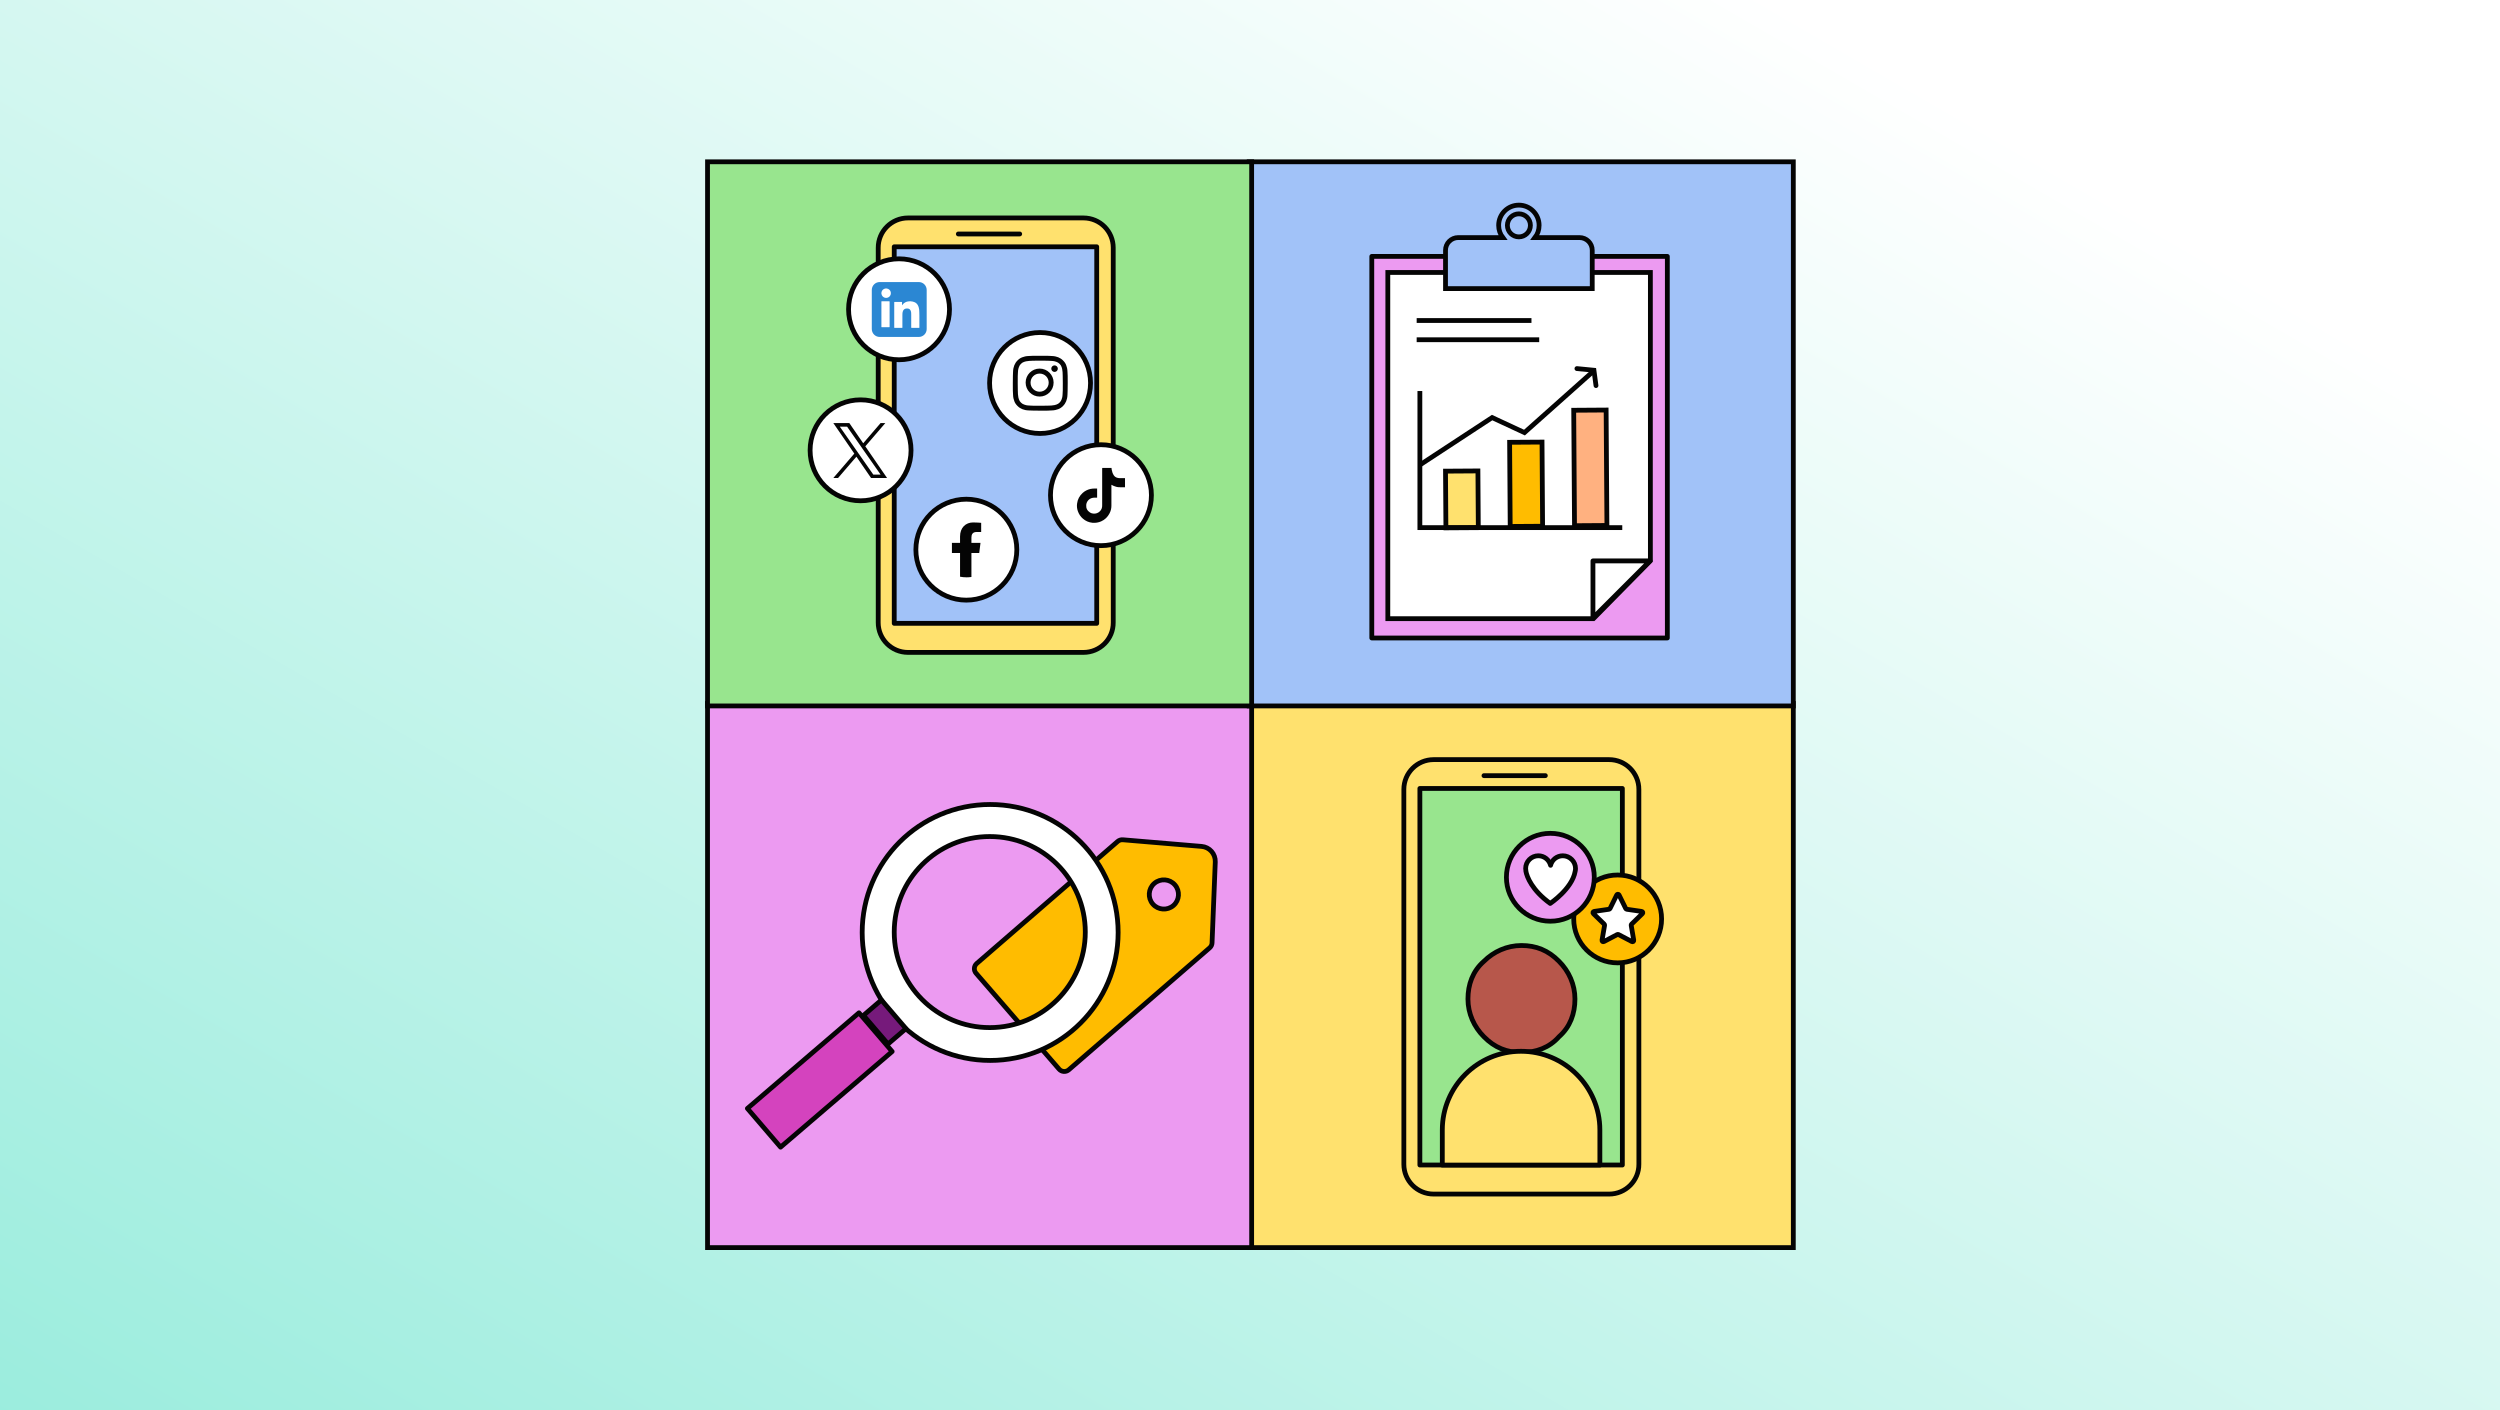 <svg xmlns="http://www.w3.org/2000/svg" width="780" height="440" viewBox="0 0 780 440" fill="none"><rect x="0" y="0" width="780" height="440" fill="#333333" stroke="none"/><rect width="780" height="440" fill="url(#paint0_linear_4221_468)"></rect><rect x="389.75" y="389.25" width="169.765" height="169.765" transform="rotate(-90 389.75 389.25)" fill="#FFE16E" stroke="#040404" stroke-width="1.5"></rect><path d="M502.033 372.552H447.296C442.132 372.552 438 368.377 438 363.256V246.296C438 241.132 442.174 237 447.296 237H502.033C507.196 237 511.328 241.174 511.328 246.296V363.218C511.371 368.377 507.196 372.552 502.033 372.552Z" fill="#FFE16E" stroke="#040404" stroke-width="1.5" stroke-miterlimit="10" stroke-linecap="round" stroke-linejoin="round"></path><path d="M506.175 246H443V363.483H506.175V246Z" fill="#98E58E" stroke="#040404" stroke-width="1.5" stroke-miterlimit="10" stroke-linecap="round" stroke-linejoin="round"></path><path d="M463 242H482.147" stroke="#040404" stroke-width="1.5" stroke-miterlimit="10" stroke-linecap="round"></path><path d="M474.692 328.384C470.165 328.384 466.346 326.899 462.951 323.433C459.91 320.392 458 316.219 458 311.692C458 307.165 459.485 302.992 462.951 299.951C465.992 296.91 470.165 295 474.692 295C479.219 295 483.038 296.485 486.433 299.951C489.474 302.992 491.384 307.165 491.384 311.692C491.384 316.219 489.899 320.392 486.433 323.433C483.392 326.899 479.219 328.384 474.692 328.384Z" fill="#B7574B" stroke="#040404" stroke-width="1.5" stroke-miterlimit="10" stroke-linecap="round" stroke-linejoin="round"></path><path d="M474.543 328C460.963 328 450 339.034 450 352.543V363.506H499.157V352.543C499.157 339.034 488.123 328 474.543 328Z" fill="#FFE16E" stroke="#040404" stroke-width="1.5" stroke-miterlimit="10" stroke-linecap="round" stroke-linejoin="round"></path><path d="M504.708 300.416C512.278 300.416 518.416 294.278 518.416 286.708C518.416 279.137 512.278 273 504.708 273C497.137 273 491 279.137 491 286.708C491 294.278 497.137 300.416 504.708 300.416Z" fill="#FFBC00" stroke="#040404" stroke-width="1.5" stroke-miterlimit="10" stroke-linecap="round" stroke-linejoin="round"></path><path d="M505.134 279.217L507.236 283.475C507.294 283.59 507.401 283.671 507.53 283.688L512.229 284.37C512.549 284.414 512.674 284.811 512.442 285.033L509.04 288.347C508.946 288.436 508.906 288.565 508.929 288.69L509.73 293.37C509.784 293.686 509.45 293.931 509.165 293.78L504.961 291.571C504.849 291.513 504.711 291.513 504.6 291.571L500.396 293.78C500.111 293.931 499.777 293.686 499.83 293.37L500.632 288.69C500.654 288.565 500.61 288.436 500.52 288.347L497.118 285.033C496.886 284.806 497.016 284.414 497.332 284.37L502.03 283.688C502.155 283.671 502.266 283.59 502.324 283.475L504.426 279.217C504.569 278.928 504.983 278.928 505.125 279.217H505.134Z" fill="white" stroke="#040404" stroke-width="1.5" stroke-miterlimit="10" stroke-linecap="round" stroke-linejoin="round"></path><path d="M483.708 287.416C491.278 287.416 497.416 281.278 497.416 273.708C497.416 266.137 491.278 260 483.708 260C476.137 260 470 266.137 470 273.708C470 281.278 476.137 287.416 483.708 287.416Z" fill="#EC9AF1" stroke="#040404" stroke-width="1.5" stroke-miterlimit="10" stroke-linecap="round" stroke-linejoin="round"></path><path d="M491.56 270.966C491.56 268.792 489.768 267 487.594 267C485.763 267 484.2 268.259 483.78 269.975C483.322 268.259 481.797 267 479.966 267C477.792 267 476 268.792 476 270.966C476 270.966 476 271.233 476.076 271.691C476.076 271.729 476.076 271.767 476.076 271.805C476.381 273.56 477.983 277.755 483.666 281.874C483.666 281.874 490.492 277.335 491.446 271.882C491.522 271.576 491.56 271.271 491.56 270.966Z" fill="white" stroke="#040404" stroke-width="1.5" stroke-miterlimit="10" stroke-linejoin="round"></path><rect x="220.75" y="389.25" width="169.765" height="169.765" transform="rotate(-90 220.75 389.25)" fill="#EC9AF1" stroke="#040404" stroke-width="1.5"></rect><rect x="389.75" y="220.25" width="169.765" height="169.765" transform="rotate(-90 389.75 220.25)" fill="#A1C2F8" stroke="#040404" stroke-width="1.5"></rect><rect x="220.75" y="220.25" width="169.765" height="169.765" transform="rotate(-90 220.75 220.25)" fill="#98E58E" stroke="#040404" stroke-width="1.5"></rect><path d="M338.033 203.552H283.296C278.132 203.552 274 199.377 274 194.256V77.296C274 72.132 278.174 68 283.296 68H338.033C343.196 68 347.328 72.174 347.328 77.296V194.218C347.371 199.377 343.196 203.552 338.033 203.552Z" fill="#FFE16E" stroke="#040404" stroke-width="1.5" stroke-miterlimit="10" stroke-linecap="round" stroke-linejoin="round"></path><path d="M342.175 77H279V194.483H342.175V77Z" fill="#A1C2F8" stroke="#040404" stroke-width="1.5" stroke-miterlimit="10" stroke-linecap="round" stroke-linejoin="round"></path><path d="M299 73H318.147" stroke="#040404" stroke-width="1.5" stroke-miterlimit="10" stroke-linecap="round"></path><circle cx="301.497" cy="171.497" r="15.747" fill="white" stroke="#040404" stroke-width="1.5"></circle><path d="M305.521 172.542L305.915 169.366H303.084V167.697C303.084 166.773 303.438 165.982 304.707 165.982L306.126 165.981V163.126C305.619 163.087 304.735 163 303.617 163C301.283 163 299.535 164.649 299.535 167.381V169.366H297V172.542H299.535V179.932C300.192 180.058 300.869 180.127 301.563 180.127C302.08 180.127 302.587 180.088 303.084 180.017V172.542H305.521Z" fill="#040404"></path><circle cx="324.497" cy="119.497" r="15.747" fill="white" stroke="#040404" stroke-width="1.5"></circle><path d="M324.563 112.532C326.838 112.532 327.093 112.532 327.998 112.601C328.834 112.625 329.298 112.787 329.599 112.903C329.994 113.042 330.296 113.228 330.597 113.53C330.899 113.831 331.085 114.11 331.224 114.527C331.34 114.829 331.456 115.27 331.526 116.129C331.549 117.034 331.595 117.312 331.595 119.563C331.595 121.815 331.595 122.093 331.526 122.998C331.502 123.834 331.34 124.298 331.224 124.599C331.085 124.994 330.899 125.296 330.597 125.597C330.296 125.899 330.017 126.085 329.599 126.224C329.298 126.34 328.857 126.456 327.998 126.526C327.093 126.549 326.815 126.595 324.563 126.595C322.312 126.595 322.034 126.595 321.129 126.526C320.293 126.502 319.829 126.34 319.527 126.224C319.133 126.085 318.831 125.899 318.53 125.597C318.228 125.296 318.042 125.017 317.903 124.599C317.787 124.298 317.671 123.857 317.601 122.998C317.578 122.093 317.532 121.815 317.532 119.563C317.532 117.312 317.532 117.034 317.601 116.129C317.625 115.293 317.787 114.829 317.903 114.527C318.042 114.133 318.228 113.831 318.53 113.53C318.831 113.228 319.11 113.042 319.527 112.903C319.829 112.787 320.27 112.671 321.129 112.601C322.011 112.532 322.289 112.532 324.563 112.532ZM324.563 111C322.243 111 321.987 111 321.036 111.07C320.131 111.093 319.504 111.255 318.971 111.464C318.39 111.673 317.949 111.975 317.462 112.462C316.975 112.949 316.719 113.39 316.464 113.971C316.255 114.504 316.093 115.154 316.07 116.036C316.046 116.941 316 117.243 316 119.563C316 121.884 316 122.139 316.07 123.091C316.093 123.996 316.255 124.623 316.464 125.156C316.673 125.737 316.975 126.177 317.462 126.665C317.949 127.152 318.39 127.407 318.971 127.663C319.504 127.872 320.154 128.034 321.036 128.057C321.941 128.08 322.243 128.127 324.563 128.127C326.884 128.127 327.139 128.127 328.091 128.057C328.996 128.034 329.623 127.872 330.156 127.663C330.737 127.454 331.177 127.152 331.665 126.665C332.152 126.177 332.407 125.737 332.663 125.156C332.872 124.623 333.034 123.973 333.057 123.091C333.08 122.186 333.127 121.884 333.127 119.563C333.127 117.243 333.127 116.987 333.057 116.036C333.034 115.131 332.872 114.504 332.663 113.971C332.454 113.39 332.152 112.949 331.665 112.462C331.177 111.975 330.737 111.719 330.156 111.464C329.623 111.255 328.973 111.093 328.091 111.07C327.139 111 326.884 111 324.563 111Z" fill="#040404"></path><path d="M324.363 115C321.949 115 320 116.949 320 119.363C320 121.776 321.949 123.726 324.363 123.726C326.776 123.726 328.726 121.776 328.726 119.363C328.726 116.949 326.776 115 324.363 115ZM324.363 122.217C322.808 122.217 321.532 120.964 321.532 119.386C321.532 117.808 322.785 116.555 324.363 116.555C325.941 116.555 327.194 117.808 327.194 119.386C327.194 120.941 325.918 122.217 324.363 122.217Z" fill="#040404"></path><path d="M329.021 116.042C329.585 116.042 330.042 115.585 330.042 115.021C330.042 114.457 329.585 114 329.021 114C328.457 114 328 114.457 328 115.021C328 115.585 328.457 116.042 329.021 116.042Z" fill="#040404"></path><circle cx="268.497" cy="140.497" r="15.747" fill="white" stroke="#040404" stroke-width="1.5"></circle><path d="M269.978 139.254L276.217 132H274.739L269.32 138.296L264.993 132H260L266.544 141.523L260 149.13H261.478L267.197 142.481L271.768 149.13H276.761L269.974 139.254H269.978ZM267.952 141.608L267.291 140.659L262.013 133.112H264.287L268.545 139.201L269.207 140.151L274.739 148.067H272.466L267.952 141.608Z" fill="#040404"></path><circle cx="280.497" cy="96.497" r="15.747" fill="white" stroke="#040404" stroke-width="1.5"></circle><path d="M286.663 88H274.463C273.103 88 272 89.103 272 90.463V102.663C272 104.024 273.103 105.127 274.463 105.127H286.663C288.024 105.127 289.127 104.024 289.127 102.663V90.463C289.127 89.103 288.024 88 286.663 88Z" fill="#2B87D3"></path><path d="M279.065 102.292C279.016 102.267 278.997 102.224 279 102.169C279 102.126 279 102.086 279 102.043C279 100.352 279 98.657 279 96.966C279 96.095 279 95.225 279 94.355C279 94.33 279 94.305 279 94.281C279.006 94.231 279.031 94.207 279.08 94.198C279.099 94.198 279.114 94.198 279.133 94.198C279.858 94.198 280.581 94.198 281.307 94.198C281.415 94.198 281.439 94.222 281.439 94.33C281.439 94.53 281.433 94.733 281.433 94.933C281.433 95.028 281.436 95.123 281.439 95.222C281.439 95.228 281.439 95.234 281.445 95.252C281.461 95.231 281.473 95.216 281.482 95.203C281.584 95.059 281.694 94.92 281.82 94.797C282.171 94.45 282.586 94.216 283.063 94.096C283.251 94.05 283.444 94.019 283.638 94.01C283.779 94.004 283.924 93.998 284.069 94.001C284.308 94.007 284.548 94.044 284.785 94.096C284.997 94.145 285.206 94.21 285.403 94.308C285.8 94.502 286.111 94.791 286.335 95.172C286.474 95.409 286.572 95.662 286.646 95.926C286.704 96.135 286.75 96.347 286.775 96.563C286.787 96.664 286.793 96.766 286.8 96.864C286.812 97.046 286.821 97.227 286.827 97.408C286.833 97.642 286.836 97.876 286.843 98.109C286.843 98.153 286.843 98.196 286.843 98.242C286.843 98.26 286.849 98.279 286.849 98.297V102.218C286.849 102.218 286.84 102.246 286.833 102.264C286.821 102.274 286.809 102.283 286.796 102.292H284.355C284.312 102.261 284.299 102.215 284.299 102.163C284.299 102.08 284.299 102 284.299 101.917C284.299 100.677 284.299 99.441 284.299 98.202C284.299 97.987 284.299 97.771 284.281 97.559C284.256 97.316 284.201 97.079 284.096 96.858C283.976 96.603 283.792 96.418 283.524 96.323C283.395 96.277 283.26 96.255 283.124 96.249C282.98 96.243 282.838 96.246 282.697 96.267C282.491 96.301 282.303 96.369 282.134 96.492C281.95 96.624 281.827 96.802 281.737 97.012C281.627 97.276 281.578 97.553 281.559 97.836C281.547 98.036 281.547 98.239 281.547 98.439C281.547 99.663 281.547 100.887 281.547 102.114C281.547 102.144 281.547 102.172 281.547 102.203C281.547 102.243 281.531 102.274 281.498 102.295H279.065V102.292Z" fill="white"></path><path d="M275.065 102.094C275.012 102.067 275 102.021 275 101.965C275 101.725 275 101.482 275 101.243C275 101.212 275 101.181 275 101.147C275 98.819 275 96.491 275 94.16C275 94.129 275 94.095 275.003 94.065C275.009 94.018 275.025 94.003 275.071 94C275.095 94 275.123 94 275.151 94C275.757 94 276.359 94 276.965 94C277.116 94 277.267 94 277.417 94C277.528 94 277.559 94.028 277.559 94.138C277.559 94.434 277.559 94.729 277.559 95.024C277.559 97.134 277.559 99.244 277.559 101.356C277.559 101.547 277.559 101.738 277.559 101.928C277.559 101.944 277.559 101.959 277.559 101.974C277.559 102.024 277.543 102.067 277.497 102.094H275.065Z" fill="white"></path><path d="M276.565 90.003C276.612 90.009 276.658 90.015 276.704 90.022C276.99 90.065 277.242 90.178 277.457 90.372C277.731 90.618 277.891 90.926 277.937 91.292C277.989 91.707 277.882 92.079 277.617 92.402C277.371 92.703 277.051 92.882 276.664 92.928C276.15 92.989 275.713 92.826 275.363 92.442C275.169 92.227 275.058 91.971 275.018 91.685C275.018 91.664 275.006 91.645 275 91.627C275 91.525 275 91.424 275 91.322C275.006 91.301 275.015 91.279 275.018 91.258C275.074 90.886 275.24 90.578 275.529 90.335C275.72 90.178 275.938 90.074 276.181 90.031C276.249 90.019 276.316 90.012 276.381 90C276.439 90 276.501 90 276.559 90L276.565 90.003Z" fill="white"></path><circle cx="343.497" cy="154.497" r="15.747" fill="white" stroke="#040404" stroke-width="1.5"></circle><path d="M343.932 146C344.884 146 345.836 146 346.788 146C346.815 146.163 346.815 146.326 346.842 146.489C346.951 147.142 347.141 147.74 347.495 148.284C347.767 148.692 348.147 148.964 348.61 149.073C349.072 149.209 349.534 149.182 349.996 149.182C350.323 149.182 350.676 149.182 351.003 149.182C351.003 150.133 351.003 151.085 351.003 152.037C350.812 152.037 350.649 152.037 350.459 152.037C349.996 152.037 349.534 152.037 349.072 152.01C348.501 151.982 347.984 151.819 347.467 151.602C347.223 151.493 347.005 151.384 346.76 151.248C346.76 151.275 346.76 151.33 346.76 151.357C346.76 153.505 346.76 155.653 346.76 157.774C346.76 158.617 346.57 159.433 346.162 160.194C345.591 161.309 344.721 162.152 343.552 162.669C342.682 163.05 341.784 163.186 340.832 163.104C339.718 162.995 338.711 162.56 337.869 161.826C337.134 161.201 336.618 160.412 336.291 159.487C336.019 158.726 335.938 157.91 336.047 157.122C336.21 155.789 336.808 154.702 337.787 153.804C338.467 153.179 339.283 152.771 340.207 152.553C340.697 152.445 341.213 152.417 341.703 152.417C341.893 152.417 342.083 152.417 342.301 152.417C342.301 153.369 342.301 154.321 342.301 155.273C342.111 155.273 341.893 155.273 341.703 155.273C341.404 155.273 341.077 155.273 340.778 155.354C339.745 155.599 338.983 156.496 338.902 157.557C338.82 158.563 339.228 159.352 340.071 159.895C340.397 160.113 340.778 160.222 341.159 160.249C341.947 160.303 342.627 160.059 343.171 159.515C343.688 158.998 343.905 158.373 343.878 157.638C343.878 157.122 343.878 156.632 343.878 156.116C343.878 155.626 343.878 155.109 343.878 154.62C343.878 154.131 343.878 153.614 343.878 153.124C343.878 152.635 343.878 152.118 343.878 151.629C343.878 151.139 343.878 150.623 343.878 150.133C343.878 149.644 343.878 149.127 343.878 148.638C343.878 148.148 343.878 147.632 343.878 147.142C343.878 146.789 343.878 146.435 343.878 146.082C343.932 146.109 343.932 146.054 343.932 146Z" fill="#040404"></path><path d="M379.165 268.928L378.158 294.179C378.14 294.776 377.86 295.336 377.412 295.727L333.474 333.772C332.579 334.556 331.199 334.462 330.416 333.549L304.53 303.653C303.747 302.758 303.84 301.378 304.754 300.595L348.711 262.531C349.158 262.158 349.736 261.953 350.315 262.009L374.895 264.079C377.375 264.284 379.259 266.41 379.165 268.909V268.928ZM359.677 282.057C361.318 283.96 364.208 284.165 366.111 282.524C368.013 280.882 368.218 277.992 366.577 276.089C364.936 274.187 362.045 273.982 360.143 275.623C358.241 277.264 358.035 280.155 359.677 282.057Z" fill="#FFBC00" stroke="#040404" stroke-width="1.5" stroke-miterlimit="10"></path><path fill-rule="evenodd" clip-rule="evenodd" d="M348.859 290.93C348.859 312.982 330.982 330.859 308.93 330.859C286.877 330.859 269 312.982 269 290.93C269 268.877 286.877 251 308.93 251C330.982 251 348.859 268.877 348.859 290.93ZM338.611 290.806C338.611 307.267 325.267 320.611 308.806 320.611C292.344 320.611 279 307.267 279 290.806C279 274.344 292.344 261 308.806 261C325.267 261 338.611 274.344 338.611 290.806Z" fill="white"></path><path d="M308.93 331.609C331.396 331.609 349.609 313.396 349.609 290.93H348.109C348.109 312.568 330.568 330.109 308.93 330.109V331.609ZM268.25 290.93C268.25 313.396 286.463 331.609 308.93 331.609V330.109C287.291 330.109 269.75 312.568 269.75 290.93H268.25ZM308.93 250.25C286.463 250.25 268.25 268.463 268.25 290.93H269.75C269.75 269.291 287.291 251.75 308.93 251.75V250.25ZM349.609 290.93C349.609 268.463 331.396 250.25 308.93 250.25V251.75C330.568 251.75 348.109 269.291 348.109 290.93H349.609ZM308.806 321.361C325.681 321.361 339.361 307.681 339.361 290.806H337.861C337.861 306.853 324.852 319.861 308.806 319.861V321.361ZM278.25 290.806C278.25 307.681 291.93 321.361 308.806 321.361V319.861C292.759 319.861 279.75 306.853 279.75 290.806H278.25ZM308.806 260.25C291.93 260.25 278.25 273.93 278.25 290.806H279.75C279.75 274.759 292.759 261.75 308.806 261.75V260.25ZM339.361 290.806C339.361 273.93 325.681 260.25 308.806 260.25V261.75C324.852 261.75 337.861 274.759 337.861 290.806H339.361Z" fill="#040404"></path><path d="M282.656 320.932L275 312L269.402 316.798L277.058 325.73L282.656 320.932Z" fill="#761A7B" stroke="#040404" stroke-width="1.5" stroke-miterlimit="10" stroke-linecap="round" stroke-linejoin="round"></path><path d="M278.351 328.076L268 316L233.187 345.838L243.538 357.914L278.351 328.076Z" fill="#D443BE" stroke="#040404" stroke-width="1.5" stroke-miterlimit="10" stroke-linecap="round" stroke-linejoin="round"></path><path d="M520.21 80H428V199.048H520.21V80Z" fill="#EC9AF1" stroke="#040404" stroke-width="1.5" stroke-linecap="round" stroke-linejoin="round"></path><path d="M433 85H514.919V174.972L497.146 193.032H433V85Z" fill="white" stroke="#040404" stroke-width="1.5" stroke-miterlimit="10"></path><path d="M497 175H514.799L497 192.799V175Z" fill="white" stroke="#040404" stroke-width="1.5" stroke-miterlimit="10" stroke-linejoin="round"></path><path d="M442 100H477.817" stroke="#040404" stroke-width="1.5" stroke-miterlimit="10"></path><path d="M442 106H480.231" stroke="#040404" stroke-width="1.5" stroke-miterlimit="10"></path><path d="M492.811 74.124H478.918C479.729 73.064 480.2 71.744 480.2 70.312C480.2 66.826 477.375 64 473.889 64C470.403 64 467.581 66.826 467.581 70.312C467.581 71.74 468.057 73.06 468.863 74.124H454.971C452.775 74.124 451 75.899 451 78.094V90.04H496.777V78.094C496.777 75.899 494.998 74.124 492.807 74.124H492.811ZM473.893 66.719C475.882 66.719 477.486 68.331 477.486 70.312C477.486 72.293 475.878 73.905 473.893 73.905C471.908 73.905 470.304 72.297 470.304 70.312C470.304 68.326 471.912 66.719 473.893 66.719Z" fill="#A1C2F8" stroke="#040404" stroke-width="1.5" stroke-miterlimit="10"></path><path d="M496.918 116L475.634 134.969L465.544 130.281L443 145.059" stroke="#040404" stroke-width="1.5" stroke-miterlimit="10"></path><path d="M461.11 146.931L451 147L451.121 164.69L461.231 164.621L461.11 146.931Z" fill="#FFE16E" stroke="#040404" stroke-width="1.5" stroke-miterlimit="10"></path><path d="M481.11 137.931L471 138L471.18 164.256L481.29 164.187L481.11 137.931Z" fill="#FFBC00" stroke="#040404" stroke-width="1.5" stroke-miterlimit="10"></path><path d="M501.11 127.931L491 128L491.247 164.015L501.357 163.945L501.11 127.931Z" fill="#FFB180" stroke="#040404" stroke-width="1.5" stroke-miterlimit="10"></path><path d="M443 122V164.617H506.147" stroke="#040404" stroke-width="1.5" stroke-miterlimit="10"></path><path d="M492 115L497.305 115.518L497.949 120.305" stroke="#040404" stroke-width="1.5" stroke-miterlimit="10" stroke-linecap="round"></path><defs><linearGradient id="paint0_linear_4221_468" x1="526.53" y1="-15.44" x2="112.65" y2="698.27" gradientUnits="userSpaceOnUse"><stop stop-color="white"></stop><stop offset="1" stop-color="#82E8D5"></stop></linearGradient></defs></svg>